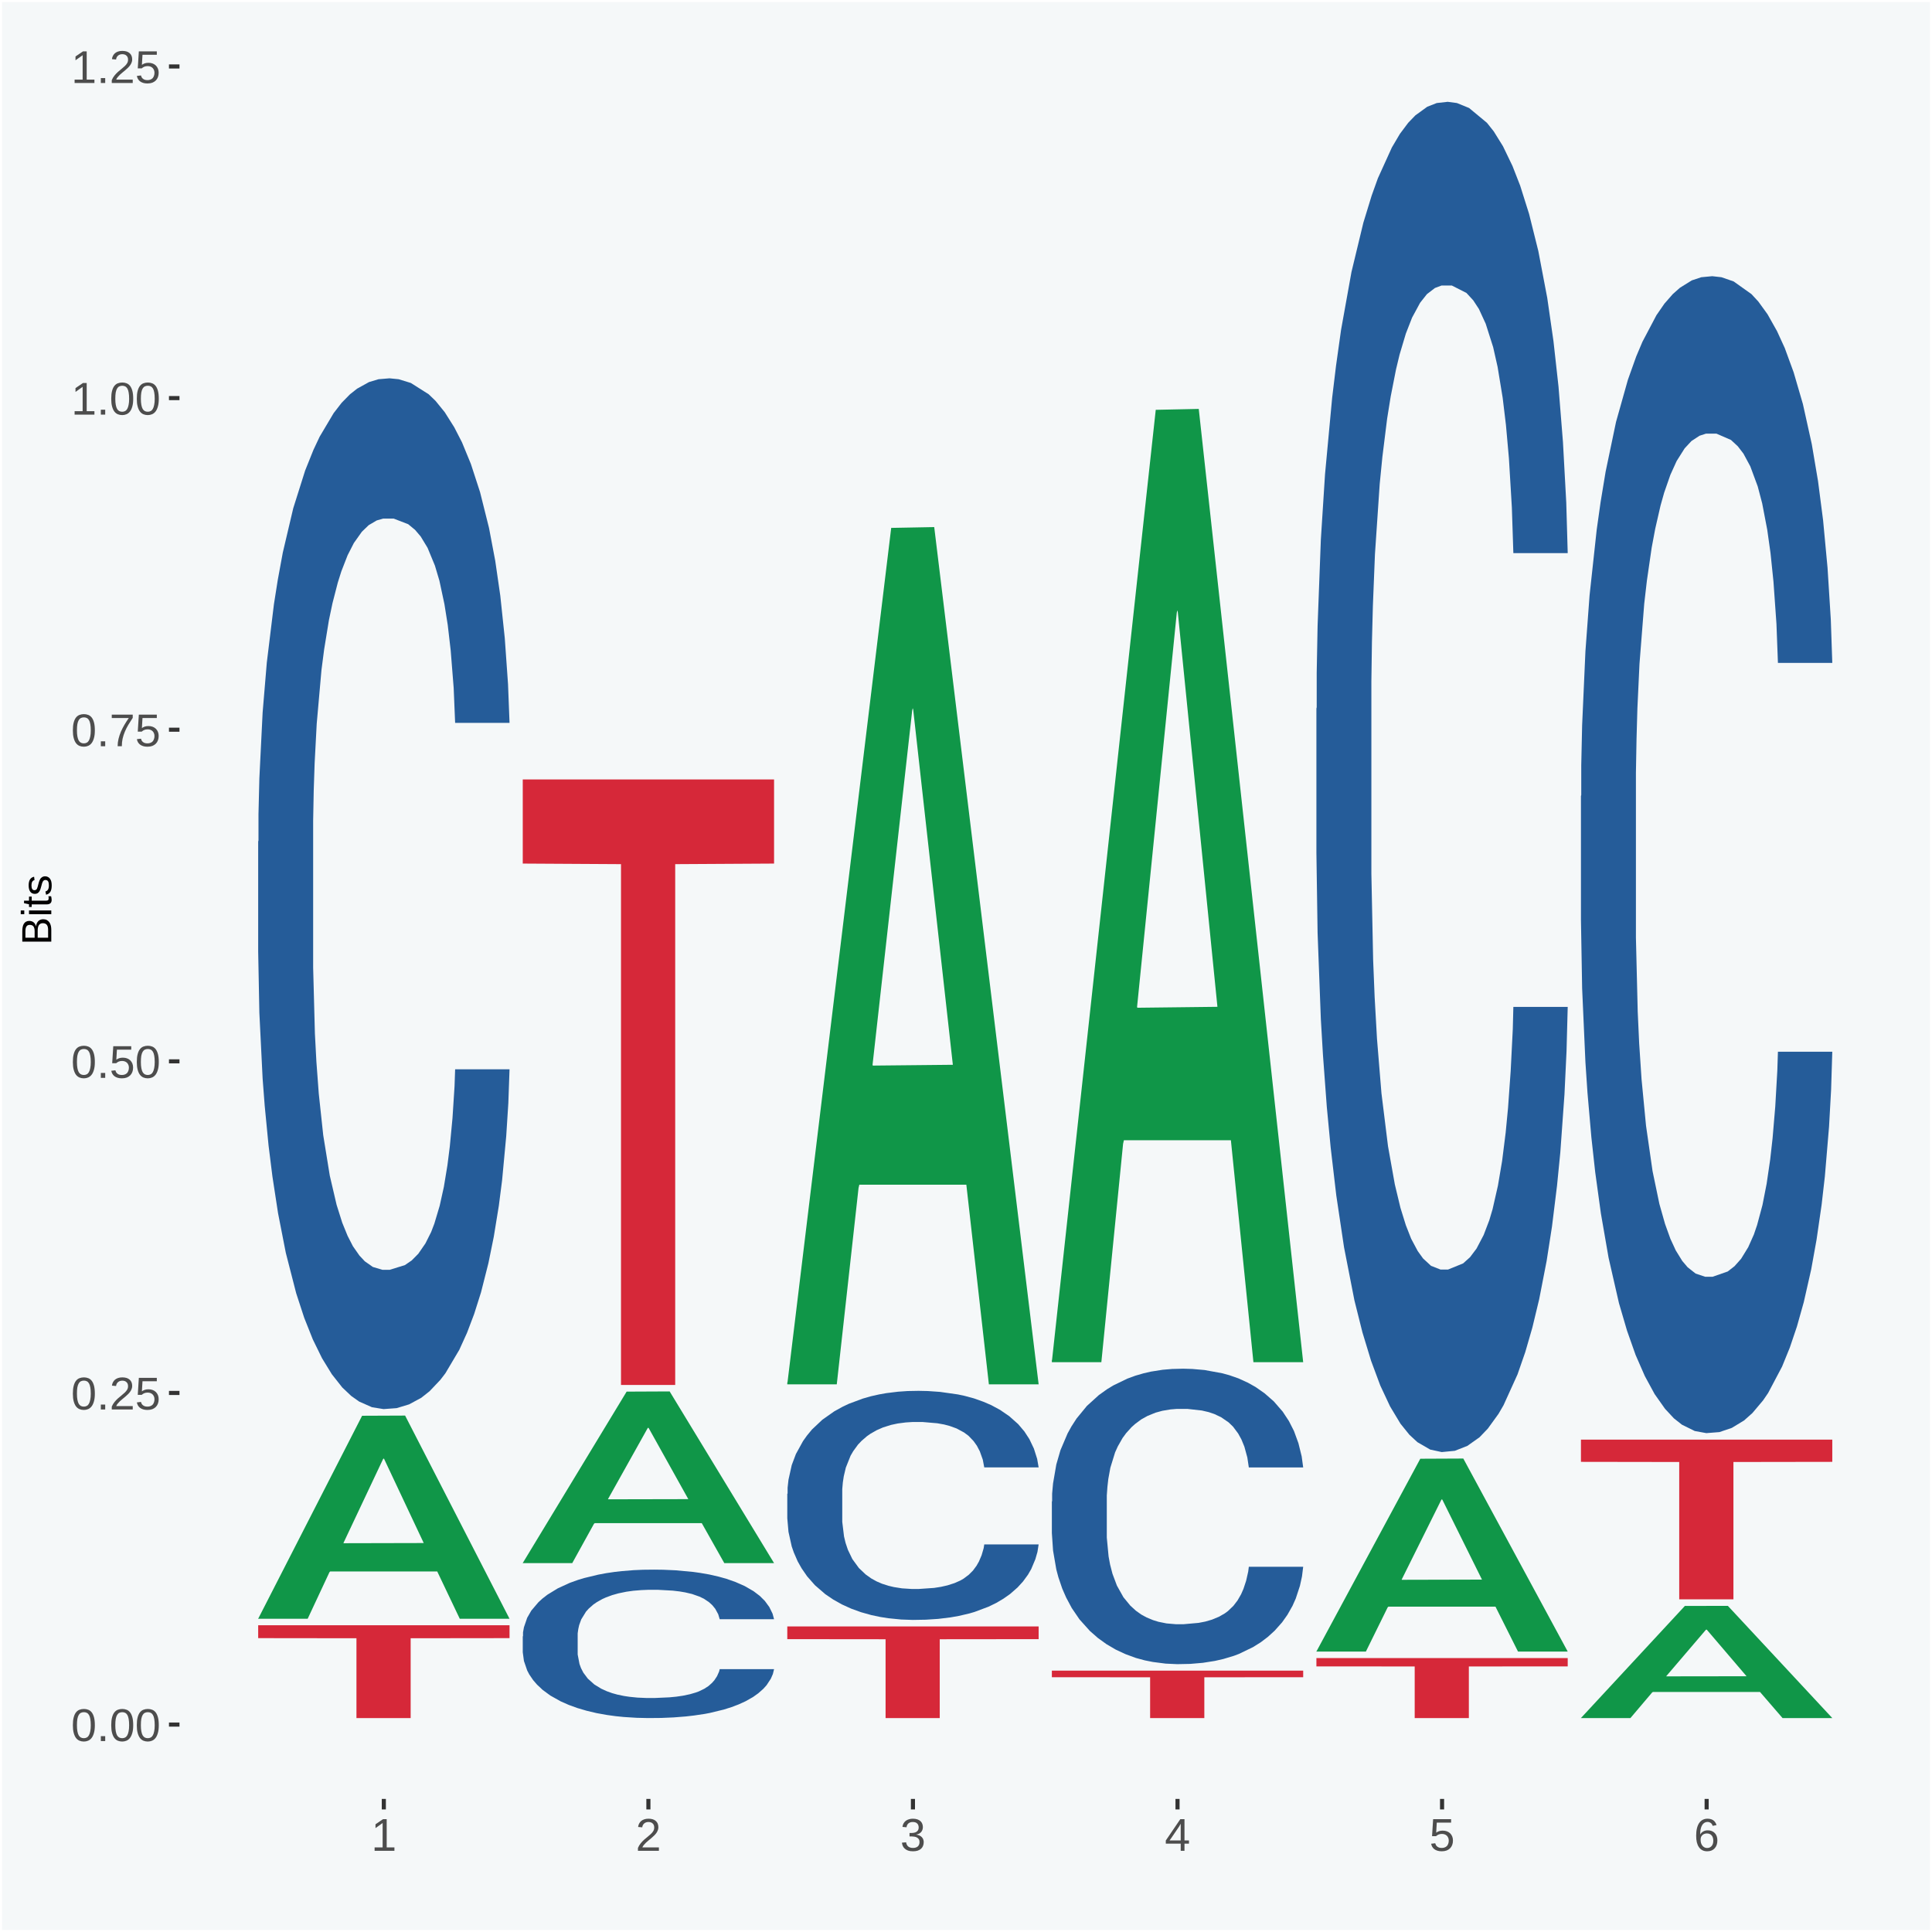 <?xml version="1.0" encoding="UTF-8"?>
<svg xmlns="http://www.w3.org/2000/svg" xmlns:xlink="http://www.w3.org/1999/xlink" width="504pt" height="504pt" viewBox="0 0 504 504" version="1.1">
<defs>
<g>
<symbol overflow="visible" id="glyph0-0">
<path style="stroke:none;" d="M 0.406 0 L 0.406 -8 L 3.594 -8 L 3.594 0 Z M 0.797 -0.406 L 3.188 -0.406 L 3.188 -7.594 L 0.797 -7.594 Z M 0.797 -0.406 "/>
</symbol>
<symbol overflow="visible" id="glyph0-1">
<path style="stroke:none;" d="M 6.203 -4.125 C 6.203 -3.332 6.125 -2.664 5.969 -2.125 C 5.82 -1.582 5.617 -1.145 5.359 -0.812 C 5.098 -0.477 4.789 -0.238 4.438 -0.094 C 4.094 0.051 3.723 0.125 3.328 0.125 C 2.922 0.125 2.539 0.051 2.188 -0.094 C 1.844 -0.238 1.539 -0.477 1.281 -0.812 C 1.031 -1.145 0.832 -1.582 0.688 -2.125 C 0.539 -2.664 0.469 -3.332 0.469 -4.125 C 0.469 -4.957 0.539 -5.645 0.688 -6.188 C 0.832 -6.738 1.035 -7.176 1.297 -7.5 C 1.555 -7.82 1.859 -8.047 2.203 -8.172 C 2.555 -8.305 2.941 -8.375 3.359 -8.375 C 3.754 -8.375 4.125 -8.305 4.469 -8.172 C 4.812 -8.047 5.113 -7.82 5.375 -7.5 C 5.633 -7.176 5.836 -6.738 5.984 -6.188 C 6.129 -5.645 6.203 -4.957 6.203 -4.125 Z M 5.141 -4.125 C 5.141 -4.781 5.098 -5.328 5.016 -5.766 C 4.941 -6.203 4.828 -6.551 4.672 -6.812 C 4.516 -7.07 4.328 -7.254 4.109 -7.359 C 3.891 -7.473 3.641 -7.531 3.359 -7.531 C 3.055 -7.531 2.789 -7.473 2.562 -7.359 C 2.344 -7.254 2.156 -7.07 2 -6.812 C 1.844 -6.551 1.723 -6.203 1.641 -5.766 C 1.566 -5.328 1.531 -4.781 1.531 -4.125 C 1.531 -3.5 1.57 -2.969 1.656 -2.531 C 1.738 -2.094 1.852 -1.742 2 -1.484 C 2.156 -1.223 2.344 -1.035 2.562 -0.922 C 2.789 -0.805 3.047 -0.75 3.328 -0.75 C 3.609 -0.75 3.859 -0.805 4.078 -0.922 C 4.305 -1.035 4.492 -1.223 4.641 -1.484 C 4.797 -1.742 4.914 -2.094 5 -2.531 C 5.094 -2.969 5.141 -3.5 5.141 -4.125 Z M 5.141 -4.125 "/>
</symbol>
<symbol overflow="visible" id="glyph0-2">
<path style="stroke:none;" d="M 1.094 0 L 1.094 -1.281 L 2.234 -1.281 L 2.234 0 Z M 1.094 0 "/>
</symbol>
<symbol overflow="visible" id="glyph0-3">
<path style="stroke:none;" d="M 0.609 0 L 0.609 -0.75 C 0.805 -1.207 1.047 -1.609 1.328 -1.953 C 1.617 -2.305 1.922 -2.625 2.234 -2.906 C 2.555 -3.188 2.867 -3.445 3.172 -3.688 C 3.484 -3.938 3.766 -4.18 4.016 -4.422 C 4.266 -4.66 4.469 -4.91 4.625 -5.172 C 4.781 -5.441 4.859 -5.742 4.859 -6.078 C 4.859 -6.316 4.82 -6.523 4.75 -6.703 C 4.676 -6.879 4.57 -7.023 4.438 -7.141 C 4.312 -7.266 4.156 -7.359 3.969 -7.422 C 3.781 -7.484 3.578 -7.516 3.359 -7.516 C 3.141 -7.516 2.938 -7.484 2.75 -7.422 C 2.57 -7.367 2.41 -7.281 2.266 -7.156 C 2.117 -7.039 2 -6.895 1.906 -6.719 C 1.812 -6.551 1.754 -6.352 1.734 -6.125 L 0.656 -6.219 C 0.688 -6.508 0.766 -6.785 0.891 -7.047 C 1.023 -7.316 1.203 -7.551 1.422 -7.75 C 1.648 -7.945 1.922 -8.098 2.234 -8.203 C 2.555 -8.316 2.93 -8.375 3.359 -8.375 C 3.766 -8.375 4.125 -8.328 4.438 -8.234 C 4.758 -8.141 5.031 -7.992 5.25 -7.797 C 5.477 -7.609 5.648 -7.375 5.766 -7.094 C 5.879 -6.812 5.938 -6.488 5.938 -6.125 C 5.938 -5.844 5.883 -5.578 5.781 -5.328 C 5.688 -5.078 5.555 -4.836 5.391 -4.609 C 5.223 -4.379 5.031 -4.16 4.812 -3.953 C 4.594 -3.742 4.363 -3.535 4.125 -3.328 C 3.895 -3.129 3.656 -2.93 3.406 -2.734 C 3.164 -2.535 2.938 -2.336 2.719 -2.141 C 2.508 -1.941 2.32 -1.738 2.156 -1.531 C 1.988 -1.332 1.859 -1.117 1.766 -0.891 L 6.078 -0.891 L 6.078 0 Z M 0.609 0 "/>
</symbol>
<symbol overflow="visible" id="glyph0-4">
<path style="stroke:none;" d="M 6.172 -2.688 C 6.172 -2.27 6.109 -1.891 5.984 -1.547 C 5.859 -1.203 5.672 -0.906 5.422 -0.656 C 5.18 -0.414 4.879 -0.223 4.516 -0.078 C 4.148 0.055 3.723 0.125 3.234 0.125 C 2.805 0.125 2.43 0.07 2.109 -0.031 C 1.785 -0.133 1.508 -0.273 1.281 -0.453 C 1.062 -0.629 0.883 -0.836 0.75 -1.078 C 0.625 -1.316 0.535 -1.57 0.484 -1.844 L 1.547 -1.969 C 1.586 -1.812 1.645 -1.66 1.719 -1.516 C 1.801 -1.367 1.91 -1.238 2.047 -1.125 C 2.18 -1.008 2.348 -0.914 2.547 -0.844 C 2.742 -0.781 2.984 -0.75 3.266 -0.75 C 3.535 -0.75 3.781 -0.789 4 -0.875 C 4.227 -0.957 4.422 -1.078 4.578 -1.234 C 4.734 -1.398 4.852 -1.602 4.938 -1.844 C 5.031 -2.082 5.078 -2.359 5.078 -2.672 C 5.078 -2.922 5.035 -3.148 4.953 -3.359 C 4.867 -3.578 4.75 -3.766 4.594 -3.922 C 4.445 -4.078 4.258 -4.195 4.031 -4.281 C 3.812 -4.363 3.562 -4.406 3.281 -4.406 C 3.113 -4.406 2.953 -4.391 2.797 -4.359 C 2.648 -4.328 2.516 -4.285 2.391 -4.234 C 2.266 -4.18 2.148 -4.117 2.047 -4.047 C 1.941 -3.973 1.844 -3.895 1.75 -3.812 L 0.719 -3.812 L 1 -8.25 L 5.688 -8.25 L 5.688 -7.359 L 1.953 -7.359 L 1.797 -4.734 C 1.984 -4.879 2.219 -5.004 2.5 -5.109 C 2.781 -5.211 3.113 -5.266 3.5 -5.266 C 3.914 -5.266 4.285 -5.203 4.609 -5.078 C 4.941 -4.953 5.223 -4.773 5.453 -4.547 C 5.68 -4.316 5.859 -4.047 5.984 -3.734 C 6.109 -3.422 6.172 -3.07 6.172 -2.688 Z M 6.172 -2.688 "/>
</symbol>
<symbol overflow="visible" id="glyph0-5">
<path style="stroke:none;" d="M 6.078 -7.406 C 5.66 -6.77 5.273 -6.16 4.922 -5.578 C 4.578 -4.992 4.281 -4.406 4.031 -3.812 C 3.781 -3.219 3.582 -2.609 3.438 -1.984 C 3.301 -1.367 3.234 -0.707 3.234 0 L 2.141 0 C 2.141 -0.656 2.219 -1.301 2.375 -1.938 C 2.531 -2.57 2.738 -3.195 3 -3.812 C 3.27 -4.426 3.578 -5.023 3.922 -5.609 C 4.273 -6.203 4.648 -6.785 5.047 -7.359 L 0.609 -7.359 L 0.609 -8.25 L 6.078 -8.25 Z M 6.078 -7.406 "/>
</symbol>
<symbol overflow="visible" id="glyph0-6">
<path style="stroke:none;" d="M 0.922 0 L 0.922 -0.891 L 3.016 -0.891 L 3.016 -7.25 L 1.156 -5.922 L 1.156 -6.922 L 3.109 -8.25 L 4.078 -8.25 L 4.078 -0.891 L 6.094 -0.891 L 6.094 0 Z M 0.922 0 "/>
</symbol>
<symbol overflow="visible" id="glyph0-7">
<path style="stroke:none;" d="M 6.141 -2.281 C 6.141 -1.906 6.078 -1.566 5.953 -1.266 C 5.836 -0.973 5.66 -0.723 5.422 -0.516 C 5.18 -0.305 4.883 -0.145 4.531 -0.031 C 4.188 0.07 3.789 0.125 3.344 0.125 C 2.832 0.125 2.398 0.062 2.047 -0.062 C 1.703 -0.195 1.414 -0.367 1.188 -0.578 C 0.957 -0.785 0.785 -1.02 0.672 -1.281 C 0.566 -1.551 0.492 -1.832 0.453 -2.125 L 1.547 -2.219 C 1.578 -2 1.633 -1.801 1.719 -1.625 C 1.801 -1.445 1.914 -1.289 2.062 -1.156 C 2.207 -1.031 2.383 -0.93 2.594 -0.859 C 2.801 -0.785 3.051 -0.75 3.344 -0.75 C 3.875 -0.75 4.289 -0.879 4.594 -1.141 C 4.895 -1.41 5.047 -1.801 5.047 -2.312 C 5.047 -2.613 4.977 -2.859 4.844 -3.047 C 4.707 -3.234 4.539 -3.379 4.344 -3.484 C 4.145 -3.586 3.926 -3.656 3.688 -3.688 C 3.445 -3.727 3.227 -3.75 3.031 -3.75 L 2.438 -3.75 L 2.438 -4.656 L 3.016 -4.656 C 3.211 -4.656 3.414 -4.676 3.625 -4.719 C 3.844 -4.758 4.039 -4.832 4.219 -4.938 C 4.395 -5.051 4.539 -5.195 4.656 -5.375 C 4.77 -5.562 4.828 -5.797 4.828 -6.078 C 4.828 -6.523 4.695 -6.875 4.438 -7.125 C 4.188 -7.383 3.801 -7.516 3.281 -7.516 C 2.82 -7.516 2.445 -7.395 2.156 -7.156 C 1.875 -6.914 1.707 -6.578 1.656 -6.141 L 0.594 -6.234 C 0.633 -6.598 0.734 -6.91 0.891 -7.172 C 1.047 -7.441 1.242 -7.664 1.484 -7.844 C 1.734 -8.02 2.008 -8.148 2.312 -8.234 C 2.625 -8.328 2.953 -8.375 3.297 -8.375 C 3.754 -8.375 4.148 -8.316 4.484 -8.203 C 4.816 -8.086 5.086 -7.93 5.297 -7.734 C 5.516 -7.535 5.672 -7.301 5.766 -7.031 C 5.867 -6.77 5.922 -6.488 5.922 -6.188 C 5.922 -5.945 5.883 -5.723 5.812 -5.516 C 5.75 -5.305 5.645 -5.113 5.5 -4.938 C 5.363 -4.77 5.188 -4.625 4.969 -4.5 C 4.75 -4.383 4.488 -4.297 4.188 -4.234 L 4.188 -4.219 C 4.52 -4.176 4.805 -4.098 5.047 -3.984 C 5.297 -3.867 5.5 -3.723 5.656 -3.547 C 5.82 -3.379 5.941 -3.188 6.016 -2.969 C 6.098 -2.75 6.141 -2.52 6.141 -2.281 Z M 6.141 -2.281 "/>
</symbol>
<symbol overflow="visible" id="glyph0-8">
<path style="stroke:none;" d="M 5.156 -1.875 L 5.156 0 L 4.172 0 L 4.172 -1.875 L 0.281 -1.875 L 0.281 -2.688 L 4.062 -8.25 L 5.156 -8.25 L 5.156 -2.703 L 6.328 -2.703 L 6.328 -1.875 Z M 4.172 -7.062 C 4.16 -7.039 4.141 -7.004 4.109 -6.953 C 4.078 -6.898 4.039 -6.836 4 -6.766 C 3.957 -6.691 3.914 -6.617 3.875 -6.547 C 3.844 -6.473 3.812 -6.414 3.781 -6.375 L 1.656 -3.25 C 1.633 -3.219 1.602 -3.176 1.562 -3.125 C 1.531 -3.07 1.492 -3.02 1.453 -2.969 C 1.422 -2.914 1.383 -2.863 1.344 -2.812 C 1.301 -2.77 1.27 -2.734 1.25 -2.703 L 4.172 -2.703 Z M 4.172 -7.062 "/>
</symbol>
<symbol overflow="visible" id="glyph0-9">
<path style="stroke:none;" d="M 6.141 -2.703 C 6.141 -2.285 6.082 -1.906 5.969 -1.562 C 5.852 -1.219 5.68 -0.922 5.453 -0.672 C 5.234 -0.422 4.957 -0.223 4.625 -0.078 C 4.289 0.055 3.91 0.125 3.484 0.125 C 3.004 0.125 2.582 0.031 2.219 -0.156 C 1.863 -0.344 1.566 -0.609 1.328 -0.953 C 1.086 -1.297 0.906 -1.719 0.781 -2.219 C 0.664 -2.727 0.609 -3.301 0.609 -3.938 C 0.609 -4.676 0.676 -5.32 0.812 -5.875 C 0.945 -6.426 1.141 -6.883 1.391 -7.25 C 1.648 -7.625 1.961 -7.906 2.328 -8.094 C 2.691 -8.281 3.102 -8.375 3.562 -8.375 C 3.844 -8.375 4.102 -8.344 4.344 -8.281 C 4.594 -8.227 4.816 -8.133 5.016 -8 C 5.223 -7.875 5.398 -7.703 5.547 -7.484 C 5.703 -7.273 5.828 -7.016 5.922 -6.703 L 4.906 -6.516 C 4.801 -6.867 4.629 -7.125 4.391 -7.281 C 4.148 -7.445 3.867 -7.531 3.547 -7.531 C 3.266 -7.531 3.004 -7.457 2.766 -7.312 C 2.535 -7.176 2.336 -6.973 2.172 -6.703 C 2.004 -6.43 1.875 -6.086 1.781 -5.672 C 1.695 -5.266 1.656 -4.789 1.656 -4.25 C 1.852 -4.602 2.125 -4.875 2.469 -5.062 C 2.812 -5.25 3.207 -5.344 3.656 -5.344 C 4.031 -5.344 4.367 -5.281 4.672 -5.156 C 4.984 -5.031 5.25 -4.852 5.469 -4.625 C 5.688 -4.406 5.852 -4.129 5.969 -3.797 C 6.082 -3.473 6.141 -3.109 6.141 -2.703 Z M 5.078 -2.656 C 5.078 -2.938 5.039 -3.191 4.969 -3.422 C 4.895 -3.66 4.785 -3.859 4.641 -4.016 C 4.504 -4.18 4.332 -4.305 4.125 -4.391 C 3.926 -4.484 3.688 -4.531 3.406 -4.531 C 3.219 -4.531 3.023 -4.5 2.828 -4.438 C 2.629 -4.383 2.453 -4.289 2.297 -4.156 C 2.141 -4.031 2.008 -3.863 1.906 -3.656 C 1.812 -3.457 1.766 -3.207 1.766 -2.906 C 1.766 -2.602 1.801 -2.316 1.875 -2.047 C 1.957 -1.785 2.07 -1.555 2.219 -1.359 C 2.363 -1.172 2.539 -1.02 2.75 -0.906 C 2.957 -0.789 3.191 -0.734 3.453 -0.734 C 3.703 -0.734 3.926 -0.773 4.125 -0.859 C 4.332 -0.953 4.504 -1.082 4.641 -1.25 C 4.785 -1.414 4.895 -1.613 4.969 -1.844 C 5.039 -2.082 5.078 -2.352 5.078 -2.656 Z M 5.078 -2.656 "/>
</symbol>
<symbol overflow="visible" id="glyph1-0">
<path style="stroke:none;" d="M 0 -0.359 L -7.328 -0.359 L -7.328 -3.281 L 0 -3.281 Z M -0.359 -0.734 L -0.359 -2.922 L -6.969 -2.922 L -6.969 -0.734 Z M -0.359 -0.734 "/>
</symbol>
<symbol overflow="visible" id="glyph1-1">
<path style="stroke:none;" d="M -2.125 -6.75 C -1.75 -6.75 -1.426 -6.676 -1.156 -6.531 C -0.883 -6.383 -0.66 -6.18 -0.484 -5.922 C -0.316 -5.672 -0.191 -5.375 -0.109 -5.031 C -0.035 -4.695 0 -4.344 0 -3.969 L 0 -0.906 L -7.562 -0.906 L -7.562 -3.656 C -7.562 -4.07 -7.523 -4.441 -7.453 -4.766 C -7.391 -5.098 -7.281 -5.379 -7.125 -5.609 C -6.977 -5.836 -6.789 -6.008 -6.562 -6.125 C -6.332 -6.25 -6.055 -6.312 -5.734 -6.312 C -5.523 -6.312 -5.328 -6.281 -5.141 -6.219 C -4.953 -6.164 -4.781 -6.078 -4.625 -5.953 C -4.477 -5.836 -4.348 -5.688 -4.234 -5.5 C -4.129 -5.32 -4.047 -5.113 -3.984 -4.875 C -3.953 -5.176 -3.883 -5.441 -3.781 -5.672 C -3.676 -5.91 -3.539 -6.109 -3.375 -6.266 C -3.219 -6.43 -3.031 -6.551 -2.812 -6.625 C -2.602 -6.707 -2.375 -6.75 -2.125 -6.75 Z M -5.609 -5.281 C -6.016 -5.281 -6.305 -5.141 -6.484 -4.859 C -6.66 -4.586 -6.75 -4.188 -6.75 -3.656 L -6.75 -1.922 L -4.344 -1.922 L -4.344 -3.656 C -4.344 -3.957 -4.375 -4.211 -4.438 -4.422 C -4.5 -4.629 -4.582 -4.797 -4.688 -4.922 C -4.801 -5.047 -4.93 -5.133 -5.078 -5.188 C -5.234 -5.25 -5.41 -5.281 -5.609 -5.281 Z M -2.219 -5.719 C -2.457 -5.719 -2.66 -5.672 -2.828 -5.578 C -2.992 -5.492 -3.129 -5.367 -3.234 -5.203 C -3.348 -5.047 -3.426 -4.848 -3.469 -4.609 C -3.52 -4.379 -3.547 -4.125 -3.547 -3.844 L -3.547 -1.922 L -0.828 -1.922 L -0.828 -3.922 C -0.828 -4.18 -0.848 -4.422 -0.891 -4.641 C -0.93 -4.859 -1.004 -5.047 -1.109 -5.203 C -1.211 -5.367 -1.352 -5.492 -1.531 -5.578 C -1.719 -5.672 -1.945 -5.719 -2.219 -5.719 Z M -2.219 -5.719 "/>
</symbol>
<symbol overflow="visible" id="glyph1-2">
<path style="stroke:none;" d="M -7.047 -0.734 L -7.969 -0.734 L -7.969 -1.703 L -7.047 -1.703 Z M 0 -0.734 L -5.812 -0.734 L -5.812 -1.703 L 0 -1.703 Z M 0 -0.734 "/>
</symbol>
<symbol overflow="visible" id="glyph1-3">
<path style="stroke:none;" d="M -0.047 -2.969 C -0.004 -2.82 0.023 -2.672 0.047 -2.516 C 0.078 -2.367 0.094 -2.195 0.094 -2 C 0.094 -1.227 -0.348 -0.844 -1.234 -0.844 L -5.109 -0.844 L -5.109 -0.172 L -5.812 -0.172 L -5.812 -0.875 L -7.109 -1.156 L -7.109 -1.812 L -5.812 -1.812 L -5.812 -2.875 L -5.109 -2.875 L -5.109 -1.812 L -1.438 -1.812 C -1.156 -1.812 -0.957 -1.852 -0.844 -1.938 C -0.738 -2.031 -0.688 -2.191 -0.688 -2.422 C -0.688 -2.516 -0.691 -2.602 -0.703 -2.688 C -0.711 -2.77 -0.727 -2.863 -0.75 -2.969 Z M -0.047 -2.969 "/>
</symbol>
<symbol overflow="visible" id="glyph1-4">
<path style="stroke:none;" d="M -1.609 -5.109 C -1.336 -5.109 -1.094 -5.051 -0.875 -4.938 C -0.664 -4.832 -0.488 -4.68 -0.344 -4.484 C -0.195 -4.285 -0.082 -4.039 0 -3.75 C 0.07 -3.457 0.109 -3.125 0.109 -2.75 C 0.109 -2.406 0.082 -2.098 0.031 -1.828 C -0.02 -1.555 -0.102 -1.316 -0.219 -1.109 C -0.332 -0.91 -0.484 -0.742 -0.672 -0.609 C -0.859 -0.473 -1.086 -0.375 -1.359 -0.312 L -1.531 -1.156 C -1.219 -1.238 -0.988 -1.41 -0.844 -1.672 C -0.695 -1.93 -0.625 -2.289 -0.625 -2.75 C -0.625 -2.957 -0.641 -3.145 -0.672 -3.312 C -0.703 -3.488 -0.75 -3.641 -0.812 -3.766 C -0.883 -3.891 -0.977 -3.984 -1.094 -4.047 C -1.207 -4.117 -1.352 -4.156 -1.531 -4.156 C -1.707 -4.156 -1.848 -4.113 -1.953 -4.031 C -2.066 -3.957 -2.16 -3.844 -2.234 -3.688 C -2.316 -3.539 -2.383 -3.363 -2.438 -3.156 C -2.5 -2.945 -2.562 -2.719 -2.625 -2.469 C -2.688 -2.238 -2.754 -2.008 -2.828 -1.781 C -2.898 -1.551 -3 -1.344 -3.125 -1.156 C -3.25 -0.969 -3.398 -0.816 -3.578 -0.703 C -3.766 -0.586 -4 -0.531 -4.281 -0.531 C -4.812 -0.531 -5.211 -0.719 -5.484 -1.094 C -5.766 -1.477 -5.906 -2.031 -5.906 -2.75 C -5.906 -3.395 -5.789 -3.906 -5.562 -4.281 C -5.332 -4.656 -4.973 -4.895 -4.484 -5 L -4.375 -4.125 C -4.52 -4.094 -4.645 -4.035 -4.75 -3.953 C -4.852 -3.867 -4.938 -3.766 -5 -3.641 C -5.062 -3.516 -5.102 -3.375 -5.125 -3.219 C -5.156 -3.07 -5.172 -2.914 -5.172 -2.75 C -5.172 -2.312 -5.102 -1.988 -4.969 -1.781 C -4.844 -1.582 -4.645 -1.484 -4.375 -1.484 C -4.219 -1.484 -4.086 -1.52 -3.984 -1.594 C -3.879 -1.664 -3.789 -1.77 -3.719 -1.906 C -3.656 -2.051 -3.598 -2.219 -3.547 -2.406 C -3.492 -2.602 -3.438 -2.816 -3.375 -3.047 C -3.332 -3.203 -3.289 -3.359 -3.25 -3.516 C -3.207 -3.68 -3.156 -3.836 -3.094 -3.984 C -3.031 -4.141 -2.957 -4.285 -2.875 -4.422 C -2.789 -4.555 -2.688 -4.672 -2.562 -4.766 C -2.445 -4.867 -2.312 -4.953 -2.156 -5.016 C -2 -5.078 -1.816 -5.109 -1.609 -5.109 Z M -1.609 -5.109 "/>
</symbol>
</g>
<clipPath id="clip1">
  <path d="M 46.82 5.48 L 498.52 5.48 L 498.52 469.281 L 46.82 469.281 Z M 46.82 5.48 "/>
</clipPath>
</defs>
<g id="surface1">
<rect x="0" y="0" width="504" height="504" style="fill:rgb(96.078%,97.255%,97.647%);fill-opacity:1;stroke:none;"/>
<path style="fill:none;stroke-width:1.07;stroke-linecap:round;stroke-linejoin:round;stroke:rgb(100%,100%,100%);stroke-opacity:1;stroke-miterlimit:10;" d="M 0 0 L 504 0 L 504 504 L 0 504 Z M 0 0 " transform="matrix(1,0,0,-1,0,504)"/>
<g clip-path="url(#clip1)" clip-rule="nonzero">
<path style=" stroke:none;fill-rule:nonzero;fill:rgb(96.078%,97.255%,97.647%);fill-opacity:1;" d="M 46.82 469.281 L 498.52 469.281 L 498.52 5.48 L 46.82 5.48 Z M 46.82 469.281 "/>
</g>
<path style=" stroke:none;fill-rule:nonzero;fill:rgb(6.274%,58.824%,28.235%);fill-opacity:1;" d="M 67.352 422.191 L 67.422 422.141 L 94.461 369.328 L 105.68 369.281 L 132.922 422.289 L 119.941 422.289 L 114.059 409.941 L 86.141 409.941 L 85.941 410.141 L 80.262 422.289 L 67.352 422.289 L 67.352 422.191 L 89.66 402.578 L 110.539 402.531 L 100.199 380.578 L 100.07 380.48 L 99.93 380.629 L 89.59 402.531 L 89.66 402.578 Z M 67.352 422.191 "/>
<path style=" stroke:none;fill-rule:nonzero;fill:rgb(14.51%,36.078%,60.001%);fill-opacity:1;" d="M 67.352 219.512 L 67.43 219.262 L 67.43 212.391 L 67.66 203.059 L 68.512 185.871 L 69.602 172.852 L 71.461 157.621 L 72.469 151.238 L 73.781 144.121 L 76.5 132.578 L 79.602 122.75 L 81.77 117.352 L 83.391 113.91 L 87.039 107.77 L 89.129 105.07 L 91.301 102.859 L 93.16 101.391 L 96.262 99.672 L 98.738 98.93 L 101.609 98.691 L 104.012 98.93 L 107.191 99.91 L 111.84 102.859 L 113.621 104.578 L 116.02 107.531 L 118.5 111.461 L 120.52 115.391 L 122.84 121.031 L 125.238 128.398 L 127.57 137.73 L 129.199 146.328 L 130.512 155.41 L 131.68 166.469 L 132.531 178.5 L 132.922 188.57 L 118.73 188.57 L 118.352 179.48 L 117.57 169.66 L 116.801 163.031 L 115.941 157.621 L 114.629 151.488 L 113.461 147.559 L 111.531 142.891 L 109.738 139.941 L 108.27 138.219 L 106.488 136.75 L 102.691 135.281 L 99.98 135.281 L 98.27 135.77 L 96.18 137 L 94.398 138.719 L 92.309 141.66 L 90.68 144.852 L 89.051 149.031 L 88.121 151.98 L 86.73 157.379 L 85.801 161.801 L 84.559 169.41 L 83.859 174.809 L 82.621 188.809 L 82.078 199.129 L 81.84 206.25 L 81.691 214.109 L 81.691 252.422 L 82.148 269.609 L 82.539 276.969 L 83.16 285.32 L 84.32 296.129 L 86.031 306.691 L 87.809 314.301 L 89.281 318.969 L 90.68 322.398 L 92.07 325.109 L 93.781 327.559 L 95.172 329.039 L 97.27 330.512 L 99.75 331.25 L 101.68 331.25 L 105.641 330.02 L 107.422 328.789 L 109.121 327.07 L 110.98 324.371 L 112.461 321.422 L 113.309 319.211 L 114.699 314.551 L 115.789 309.629 L 116.719 303.988 L 117.34 299.078 L 118.039 291.711 L 118.578 283.359 L 118.73 278.941 L 132.922 278.941 L 132.609 287.781 L 132.059 296.371 L 130.98 307.922 L 130.129 314.551 L 128.809 322.648 L 127.41 329.531 L 125.48 337.141 L 123.691 342.789 L 121.828 347.699 L 119.82 352.121 L 116.18 358.262 L 114.859 359.98 L 112.07 362.922 L 109.898 364.641 L 106.719 366.359 L 103.469 367.34 L 100.059 367.59 L 97.031 367.102 L 93.699 365.629 L 91.609 364.148 L 89.281 361.941 L 86.57 358.5 L 84.012 354.328 L 81.609 349.422 L 79.359 343.77 L 77.27 337.379 L 74.559 326.828 L 72.539 316.512 L 71.07 306.93 L 70.059 298.828 L 69.059 288.52 L 68.512 281.391 L 67.66 264.199 L 67.352 248.238 Z M 67.352 219.512 "/>
<path style=" stroke:none;fill-rule:nonzero;fill:rgb(83.922%,15.686%,22.353%);fill-opacity:1;" d="M 67.352 423.98 L 132.922 423.98 L 132.922 427.34 L 107.129 427.371 L 107.129 448.191 L 92.988 448.191 L 92.988 427.371 L 67.352 427.34 Z M 67.352 423.98 "/>
<path style=" stroke:none;fill-rule:nonzero;fill:rgb(6.274%,58.824%,28.235%);fill-opacity:1;" d="M 136.371 407.691 L 136.43 407.648 L 163.469 363.031 L 174.691 362.98 L 201.93 407.77 L 188.949 407.77 L 183.07 397.34 L 155.16 397.34 L 154.949 397.512 L 149.281 407.77 L 136.371 407.77 L 136.371 407.691 L 158.672 391.121 L 179.559 391.078 L 169.219 372.531 L 169.078 372.449 L 168.949 372.57 L 158.602 391.078 L 158.672 391.121 Z M 136.371 407.691 "/>
<path style=" stroke:none;fill-rule:nonzero;fill:rgb(14.51%,36.078%,60.001%);fill-opacity:1;" d="M 136.371 426.871 L 136.441 426.828 L 136.441 425.84 L 136.68 424.5 L 137.531 422.02 L 138.609 420.148 L 140.469 417.961 L 141.48 417.039 L 142.801 416.012 L 145.512 414.352 L 148.609 412.93 L 150.781 412.148 L 152.41 411.66 L 156.051 410.781 L 158.141 410.391 L 160.309 410.07 L 162.172 409.859 L 165.27 409.609 L 167.75 409.5 L 170.621 409.469 L 173.02 409.5 L 176.199 409.641 L 180.852 410.07 L 182.629 410.32 L 185.039 410.738 L 187.52 411.309 L 189.531 411.871 L 191.859 412.691 L 194.262 413.75 L 196.578 415.09 L 198.211 416.328 L 199.531 417.641 L 200.691 419.23 L 201.539 420.961 L 201.93 422.41 L 187.75 422.41 L 187.359 421.102 L 186.59 419.691 L 185.809 418.73 L 184.961 417.961 L 183.641 417.07 L 182.48 416.512 L 180.539 415.828 L 178.762 415.41 L 177.289 415.16 L 175.5 414.949 L 171.711 414.738 L 168.988 414.738 L 167.289 414.809 L 165.199 414.98 L 163.41 415.23 L 161.32 415.66 L 159.691 416.121 L 158.07 416.719 L 157.141 417.141 L 155.738 417.922 L 154.809 418.559 L 153.57 419.648 L 152.871 420.43 L 151.629 422.449 L 151.09 423.93 L 150.859 424.961 L 150.699 426.09 L 150.699 431.609 L 151.172 434.078 L 151.559 435.141 L 152.18 436.352 L 153.34 437.898 L 155.039 439.422 L 156.828 440.52 L 158.301 441.191 L 159.691 441.691 L 161.09 442.078 L 162.789 442.43 L 164.191 442.641 L 166.281 442.852 L 168.762 442.961 L 170.699 442.961 L 174.648 442.781 L 176.43 442.609 L 178.141 442.359 L 180 441.969 L 181.469 441.539 L 182.32 441.23 L 183.719 440.551 L 184.801 439.852 L 185.73 439.031 L 186.352 438.328 L 187.051 437.27 L 187.59 436.059 L 187.75 435.43 L 201.93 435.43 L 201.621 436.699 L 201.078 437.941 L 199.988 439.602 L 199.141 440.551 L 197.82 441.719 L 196.43 442.711 L 194.488 443.809 L 192.711 444.621 L 190.852 445.328 L 188.828 445.969 L 185.191 446.852 L 183.871 447.102 L 181.078 447.52 L 178.91 447.77 L 175.738 448.02 L 172.48 448.16 L 169.07 448.191 L 166.051 448.121 L 162.719 447.91 L 160.621 447.699 L 158.301 447.379 L 155.59 446.891 L 153.031 446.281 L 150.629 445.578 L 148.379 444.762 L 146.289 443.84 L 143.57 442.32 L 141.559 440.84 L 140.09 439.461 L 139.078 438.289 L 138.07 436.809 L 137.531 435.781 L 136.68 433.301 L 136.371 431.012 Z M 136.371 426.871 "/>
<path style=" stroke:none;fill-rule:nonzero;fill:rgb(83.922%,15.686%,22.353%);fill-opacity:1;" d="M 136.371 203.328 L 201.93 203.328 L 201.93 225.281 L 176.141 225.43 L 176.141 361.289 L 162 361.289 L 162 225.43 L 136.371 225.281 Z M 136.371 203.328 "/>
<path style=" stroke:none;fill-rule:nonzero;fill:rgb(6.274%,58.824%,28.235%);fill-opacity:1;" d="M 205.379 360.711 L 205.449 360.5 L 232.488 137.711 L 243.711 137.5 L 270.949 361.129 L 257.969 361.129 L 252.09 309.059 L 224.172 309.059 L 223.969 309.898 L 218.289 361.129 L 205.379 361.129 L 205.379 360.711 L 227.691 277.98 L 248.57 277.77 L 238.23 185.16 L 238.102 184.738 L 237.961 185.371 L 227.621 277.77 L 227.691 277.98 Z M 205.379 360.711 "/>
<path style=" stroke:none;fill-rule:nonzero;fill:rgb(14.51%,36.078%,60.001%);fill-opacity:1;" d="M 205.379 389.68 L 205.461 389.621 L 205.461 388.102 L 205.691 386.02 L 206.539 382.199 L 207.629 379.309 L 209.488 375.93 L 210.5 374.512 L 211.809 372.922 L 214.531 370.359 L 217.629 368.18 L 219.801 366.98 L 221.422 366.211 L 225.07 364.852 L 227.16 364.25 L 229.328 363.762 L 231.191 363.43 L 234.289 363.051 L 236.77 362.879 L 239.641 362.828 L 242.039 362.879 L 245.219 363.102 L 249.871 363.762 L 251.648 364.141 L 254.051 364.789 L 256.531 365.672 L 258.551 366.539 L 260.871 367.789 L 263.27 369.43 L 265.602 371.5 L 267.23 373.422 L 268.539 375.43 L 269.711 377.891 L 270.559 380.559 L 270.949 382.801 L 256.762 382.801 L 256.379 380.781 L 255.602 378.602 L 254.828 377.129 L 253.969 375.93 L 252.66 374.559 L 251.488 373.691 L 249.559 372.648 L 247.77 372 L 246.301 371.609 L 244.52 371.289 L 240.719 370.961 L 238.012 370.961 L 236.301 371.07 L 234.211 371.34 L 232.43 371.719 L 230.34 372.379 L 228.711 373.09 L 227.078 374.02 L 226.148 374.672 L 224.762 375.871 L 223.828 376.852 L 222.59 378.551 L 221.891 379.75 L 220.648 382.859 L 220.109 385.148 L 219.871 386.73 L 219.719 388.48 L 219.719 396.988 L 220.18 400.809 L 220.57 402.449 L 221.191 404.301 L 222.352 406.711 L 224.059 409.051 L 225.84 410.738 L 227.309 411.781 L 228.711 412.551 L 230.102 413.148 L 231.809 413.691 L 233.199 414.02 L 235.301 414.352 L 237.781 414.512 L 239.711 414.512 L 243.672 414.238 L 245.449 413.961 L 247.148 413.578 L 249.012 412.98 L 250.488 412.328 L 251.34 411.84 L 252.73 410.801 L 253.82 409.711 L 254.75 408.449 L 255.371 407.359 L 256.07 405.719 L 256.609 403.871 L 256.762 402.891 L 270.949 402.891 L 270.641 404.852 L 270.09 406.762 L 269.012 409.328 L 268.16 410.801 L 266.84 412.602 L 265.441 414.129 L 263.512 415.82 L 261.719 417.078 L 259.859 418.172 L 257.852 419.148 L 254.211 420.512 L 252.891 420.898 L 250.102 421.551 L 247.93 421.93 L 244.75 422.32 L 241.5 422.531 L 238.09 422.59 L 235.059 422.48 L 231.73 422.148 L 229.641 421.82 L 227.309 421.328 L 224.602 420.57 L 222.039 419.641 L 219.641 418.551 L 217.391 417.289 L 215.301 415.879 L 212.59 413.531 L 210.57 411.238 L 209.102 409.109 L 208.09 407.309 L 207.09 405.012 L 206.539 403.43 L 205.691 399.609 L 205.379 396.059 Z M 205.379 389.68 "/>
<path style=" stroke:none;fill-rule:nonzero;fill:rgb(83.922%,15.686%,22.353%);fill-opacity:1;" d="M 205.379 424.281 L 270.949 424.281 L 270.949 427.602 L 245.148 427.629 L 245.148 448.191 L 231.02 448.191 L 231.02 427.629 L 205.379 427.602 Z M 205.379 424.281 "/>
<path style=" stroke:none;fill-rule:nonzero;fill:rgb(6.274%,58.824%,28.235%);fill-opacity:1;" d="M 274.398 354.891 L 274.461 354.66 L 301.5 106.91 L 312.719 106.672 L 339.961 355.359 L 326.98 355.359 L 321.102 297.449 L 293.191 297.449 L 292.98 298.379 L 287.309 355.359 L 274.398 355.359 L 274.398 354.891 L 296.699 262.891 L 317.59 262.648 L 307.25 159.68 L 307.109 159.211 L 306.98 159.91 L 296.629 262.648 L 296.699 262.891 Z M 274.398 354.891 "/>
<path style=" stroke:none;fill-rule:nonzero;fill:rgb(14.51%,36.078%,60.001%);fill-opacity:1;" d="M 274.398 391.68 L 274.469 391.609 L 274.469 389.641 L 274.711 386.969 L 275.559 382.039 L 276.641 378.309 L 278.5 373.941 L 279.512 372.109 L 280.828 370.07 L 283.539 366.762 L 286.641 363.949 L 288.809 362.398 L 290.441 361.41 L 294.078 359.648 L 296.172 358.879 L 298.34 358.25 L 300.199 357.82 L 303.301 357.328 L 305.781 357.121 L 308.648 357.051 L 311.051 357.121 L 314.23 357.398 L 318.879 358.25 L 320.66 358.738 L 323.07 359.578 L 325.551 360.711 L 327.559 361.84 L 329.879 363.461 L 332.289 365.57 L 334.609 368.238 L 336.238 370.711 L 337.559 373.309 L 338.719 376.48 L 339.57 379.93 L 339.961 382.809 L 325.781 382.809 L 325.391 380.211 L 324.621 377.391 L 323.84 375.488 L 322.988 373.941 L 321.672 372.18 L 320.512 371.059 L 318.57 369.719 L 316.789 368.879 L 315.32 368.379 L 313.531 367.961 L 309.738 367.539 L 307.02 367.539 L 305.32 367.68 L 303.23 368.031 L 301.441 368.52 L 299.352 369.371 L 297.719 370.281 L 296.102 371.48 L 295.172 372.32 L 293.77 373.871 L 292.84 375.141 L 291.602 377.32 L 290.898 378.871 L 289.66 382.879 L 289.121 385.84 L 288.891 387.879 L 288.73 390.129 L 288.73 401.109 L 289.199 406.039 L 289.59 408.148 L 290.211 410.551 L 291.371 413.641 L 293.07 416.672 L 294.859 418.852 L 296.328 420.191 L 297.719 421.18 L 299.121 421.949 L 300.82 422.648 L 302.219 423.078 L 304.309 423.5 L 306.789 423.711 L 308.73 423.711 L 312.68 423.359 L 314.461 423.012 L 316.172 422.512 L 318.031 421.738 L 319.5 420.891 L 320.352 420.262 L 321.75 418.922 L 322.828 417.52 L 323.762 415.898 L 324.379 414.488 L 325.078 412.379 L 325.621 409.98 L 325.781 408.719 L 339.961 408.719 L 339.648 411.25 L 339.109 413.711 L 338.02 417.02 L 337.172 418.922 L 335.852 421.25 L 334.461 423.219 L 332.52 425.398 L 330.738 427.02 L 328.879 428.43 L 326.859 429.691 L 323.219 431.449 L 321.898 431.949 L 319.109 432.789 L 316.941 433.281 L 313.77 433.781 L 310.512 434.059 L 307.102 434.129 L 304.078 433.988 L 300.75 433.559 L 298.648 433.141 L 296.328 432.512 L 293.621 431.52 L 291.059 430.328 L 288.66 428.922 L 286.41 427.301 L 284.32 425.469 L 281.602 422.441 L 279.59 419.488 L 278.121 416.738 L 277.109 414.422 L 276.102 411.461 L 275.559 409.422 L 274.711 404.488 L 274.398 399.922 Z M 274.398 391.68 "/>
<path style=" stroke:none;fill-rule:nonzero;fill:rgb(83.922%,15.686%,22.353%);fill-opacity:1;" d="M 274.398 435.82 L 339.961 435.82 L 339.961 437.539 L 314.172 437.551 L 314.172 448.191 L 300.031 448.191 L 300.031 437.551 L 274.398 437.539 Z M 274.398 435.82 "/>
<path style=" stroke:none;fill-rule:nonzero;fill:rgb(6.274%,58.824%,28.235%);fill-opacity:1;" d="M 343.41 430.75 L 343.48 430.699 L 370.512 380.539 L 381.73 380.488 L 408.969 430.84 L 396 430.84 L 390.121 419.121 L 362.199 419.121 L 362 419.309 L 356.32 430.84 L 343.41 430.84 L 343.41 430.75 L 365.719 412.121 L 386.602 412.07 L 376.262 391.219 L 376.121 391.129 L 375.988 391.27 L 365.648 412.07 L 365.719 412.121 Z M 343.41 430.75 "/>
<path style=" stroke:none;fill-rule:nonzero;fill:rgb(14.51%,36.078%,60.001%);fill-opacity:1;" d="M 343.41 184.828 L 343.488 184.5 L 343.488 175.5 L 343.719 163.27 L 344.57 140.762 L 345.66 123.711 L 347.52 103.762 L 348.531 95.398 L 349.84 86.07 L 352.559 70.949 L 355.66 58.09 L 357.828 51.012 L 359.449 46.5 L 363.102 38.461 L 365.191 34.922 L 367.359 32.031 L 369.219 30.102 L 372.32 27.852 L 374.801 26.879 L 377.66 26.559 L 380.07 26.879 L 383.238 28.172 L 387.891 32.031 L 389.68 34.281 L 392.078 38.141 L 394.559 43.289 L 396.57 48.441 L 398.898 55.828 L 401.301 65.48 L 403.629 77.711 L 405.25 88.969 L 406.57 100.871 L 407.73 115.34 L 408.59 131.109 L 408.969 144.289 L 394.789 144.289 L 394.398 132.391 L 393.629 119.531 L 392.852 110.84 L 392 103.762 L 390.68 95.719 L 389.52 90.57 L 387.578 84.461 L 385.801 80.602 L 384.328 78.352 L 382.551 76.422 L 378.75 74.488 L 376.039 74.488 L 374.328 75.129 L 372.238 76.738 L 370.461 78.988 L 368.371 82.852 L 366.738 87.039 L 365.109 92.5 L 364.18 96.359 L 362.789 103.441 L 361.859 109.23 L 360.621 119.199 L 359.922 126.281 L 358.68 144.621 L 358.141 158.129 L 357.898 167.461 L 357.75 177.75 L 357.75 227.93 L 358.211 250.449 L 358.602 260.102 L 359.219 271.031 L 360.379 285.191 L 362.09 299.02 L 363.871 308.988 L 365.34 315.102 L 366.738 319.609 L 368.129 323.148 L 369.84 326.359 L 371.23 328.289 L 373.32 330.219 L 375.801 331.191 L 377.738 331.191 L 381.691 329.578 L 383.48 327.969 L 385.18 325.719 L 387.039 322.18 L 388.512 318.32 L 389.371 315.43 L 390.762 309.309 L 391.852 302.879 L 392.781 295.48 L 393.398 289.051 L 394.09 279.398 L 394.641 268.461 L 394.789 262.672 L 408.969 262.672 L 408.66 274.25 L 408.121 285.512 L 407.039 300.629 L 406.18 309.309 L 404.871 319.93 L 403.469 328.941 L 401.531 338.91 L 399.75 346.309 L 397.891 352.738 L 395.879 358.531 L 392.23 366.57 L 390.922 368.82 L 388.129 372.68 L 385.961 374.941 L 382.781 377.191 L 379.52 378.469 L 376.109 378.801 L 373.09 378.148 L 369.762 376.219 L 367.672 374.289 L 365.34 371.398 L 362.629 366.891 L 360.07 361.43 L 357.672 354.988 L 355.422 347.59 L 353.328 339.23 L 350.621 325.398 L 348.602 311.891 L 347.129 299.34 L 346.121 288.73 L 345.121 275.219 L 344.57 265.891 L 343.719 243.371 L 343.41 222.461 Z M 343.41 184.828 "/>
<path style=" stroke:none;fill-rule:nonzero;fill:rgb(83.922%,15.686%,22.353%);fill-opacity:1;" d="M 343.41 432.539 L 408.969 432.539 L 408.969 434.711 L 383.18 434.73 L 383.18 448.191 L 369.051 448.191 L 369.051 434.73 L 343.41 434.711 Z M 343.41 432.539 "/>
<path style=" stroke:none;fill-rule:nonzero;fill:rgb(6.274%,58.824%,28.235%);fill-opacity:1;" d="M 412.422 448.141 L 412.488 448.109 L 439.531 418.941 L 450.75 418.922 L 477.988 448.191 L 465.012 448.191 L 459.129 441.379 L 431.219 441.379 L 431.012 441.488 L 425.328 448.191 L 412.422 448.191 L 412.422 448.141 L 434.73 437.309 L 455.621 437.281 L 445.27 425.16 L 445.141 425.102 L 445 425.18 L 434.66 437.281 L 434.73 437.309 Z M 412.422 448.141 "/>
<path style=" stroke:none;fill-rule:nonzero;fill:rgb(14.51%,36.078%,60.001%);fill-opacity:1;" d="M 412.422 207.66 L 412.5 207.379 L 412.5 199.66 L 412.73 189.191 L 413.59 169.898 L 414.672 155.289 L 416.531 138.199 L 417.539 131.031 L 418.859 123.039 L 421.57 110.078 L 424.672 99.059 L 426.84 92.988 L 428.469 89.141 L 432.109 82.238 L 434.199 79.211 L 436.371 76.73 L 438.23 75.078 L 441.328 73.148 L 443.809 72.32 L 446.68 72.051 L 449.078 72.32 L 452.262 73.422 L 456.91 76.73 L 458.691 78.66 L 461.09 81.969 L 463.57 86.379 L 465.59 90.789 L 467.91 97.129 L 470.32 105.398 L 472.641 115.871 L 474.27 125.52 L 475.59 135.719 L 476.75 148.121 L 477.602 161.629 L 477.988 172.93 L 463.809 172.93 L 463.422 162.73 L 462.641 151.699 L 461.871 144.262 L 461.02 138.199 L 459.699 131.309 L 458.539 126.898 L 456.602 121.66 L 454.82 118.352 L 453.34 116.422 L 451.559 114.77 L 447.762 113.121 L 445.051 113.121 L 443.352 113.672 L 441.25 115.051 L 439.469 116.969 L 437.379 120.281 L 435.75 123.871 L 434.121 128.551 L 433.191 131.859 L 431.801 137.922 L 430.871 142.879 L 429.629 151.43 L 428.93 157.488 L 427.691 173.199 L 427.148 184.781 L 426.922 192.77 L 426.762 201.59 L 426.762 244.59 L 427.23 263.891 L 427.609 272.16 L 428.23 281.531 L 429.398 293.66 L 431.102 305.512 L 432.879 314.051 L 434.359 319.289 L 435.75 323.148 L 437.148 326.18 L 438.852 328.941 L 440.25 330.59 L 442.34 332.238 L 444.82 333.07 L 446.762 333.07 L 450.711 331.691 L 452.488 330.309 L 454.199 328.379 L 456.059 325.352 L 457.531 322.051 L 458.379 319.559 L 459.781 314.328 L 460.859 308.82 L 461.789 302.48 L 462.41 296.961 L 463.109 288.691 L 463.648 279.32 L 463.809 274.359 L 477.988 274.359 L 477.68 284.281 L 477.141 293.93 L 476.051 306.891 L 475.199 314.328 L 473.879 323.422 L 472.488 331.141 L 470.551 339.691 L 468.77 346.031 L 466.91 351.539 L 464.891 356.5 L 461.25 363.391 L 459.93 365.32 L 457.141 368.629 L 454.969 370.559 L 451.789 372.488 L 448.539 373.59 L 445.129 373.859 L 442.109 373.309 L 438.77 371.66 L 436.68 370.012 L 434.359 367.52 L 431.641 363.672 L 429.09 358.98 L 426.68 353.469 L 424.441 347.129 L 422.34 339.961 L 419.629 328.109 L 417.621 316.531 L 416.141 305.781 L 415.141 296.691 L 414.129 285.109 L 413.59 277.121 L 412.73 257.82 L 412.422 239.91 Z M 412.422 207.66 "/>
<path style=" stroke:none;fill-rule:nonzero;fill:rgb(83.922%,15.686%,22.353%);fill-opacity:1;" d="M 412.422 375.559 L 477.988 375.559 L 477.988 381.352 L 452.199 381.391 L 452.199 417.219 L 438.059 417.219 L 438.059 381.391 L 412.422 381.352 Z M 412.422 375.559 "/>
<g style="fill:rgb(30.196%,30.196%,30.196%);fill-opacity:1;">
  <use xlink:href="#glyph0-1" x="18.54" y="454.19"/>
  <use xlink:href="#glyph0-2" x="25.212" y="454.19"/>
  <use xlink:href="#glyph0-1" x="28.548" y="454.19"/>
  <use xlink:href="#glyph0-1" x="35.22" y="454.19"/>
</g>
<g style="fill:rgb(30.196%,30.196%,30.196%);fill-opacity:1;">
  <use xlink:href="#glyph0-1" x="18.54" y="367.69"/>
  <use xlink:href="#glyph0-2" x="25.212" y="367.69"/>
  <use xlink:href="#glyph0-3" x="28.548" y="367.69"/>
  <use xlink:href="#glyph0-4" x="35.22" y="367.69"/>
</g>
<g style="fill:rgb(30.196%,30.196%,30.196%);fill-opacity:1;">
  <use xlink:href="#glyph0-1" x="18.54" y="281.18"/>
  <use xlink:href="#glyph0-2" x="25.212" y="281.18"/>
  <use xlink:href="#glyph0-4" x="28.548" y="281.18"/>
  <use xlink:href="#glyph0-1" x="35.22" y="281.18"/>
</g>
<g style="fill:rgb(30.196%,30.196%,30.196%);fill-opacity:1;">
  <use xlink:href="#glyph0-1" x="18.54" y="194.67"/>
  <use xlink:href="#glyph0-2" x="25.212" y="194.67"/>
  <use xlink:href="#glyph0-5" x="28.548" y="194.67"/>
  <use xlink:href="#glyph0-4" x="35.22" y="194.67"/>
</g>
<g style="fill:rgb(30.196%,30.196%,30.196%);fill-opacity:1;">
  <use xlink:href="#glyph0-6" x="18.54" y="108.16"/>
  <use xlink:href="#glyph0-2" x="25.212" y="108.16"/>
  <use xlink:href="#glyph0-1" x="28.548" y="108.16"/>
  <use xlink:href="#glyph0-1" x="35.22" y="108.16"/>
</g>
<g style="fill:rgb(30.196%,30.196%,30.196%);fill-opacity:1;">
  <use xlink:href="#glyph0-6" x="18.54" y="21.65"/>
  <use xlink:href="#glyph0-2" x="25.212" y="21.65"/>
  <use xlink:href="#glyph0-3" x="28.548" y="21.65"/>
  <use xlink:href="#glyph0-4" x="35.22" y="21.65"/>
</g>
<path style="fill:none;stroke-width:1.07;stroke-linecap:butt;stroke-linejoin:round;stroke:rgb(20%,20%,20%);stroke-opacity:1;stroke-miterlimit:10;" d="M 44.078 54.109 L 46.82 54.109 " transform="matrix(1,0,0,-1,0,504)"/>
<path style="fill:none;stroke-width:1.07;stroke-linecap:butt;stroke-linejoin:round;stroke:rgb(20%,20%,20%);stroke-opacity:1;stroke-miterlimit:10;" d="M 44.078 140.621 L 46.82 140.621 " transform="matrix(1,0,0,-1,0,504)"/>
<path style="fill:none;stroke-width:1.07;stroke-linecap:butt;stroke-linejoin:round;stroke:rgb(20%,20%,20%);stroke-opacity:1;stroke-miterlimit:10;" d="M 44.078 227.129 L 46.82 227.129 " transform="matrix(1,0,0,-1,0,504)"/>
<path style="fill:none;stroke-width:1.07;stroke-linecap:butt;stroke-linejoin:round;stroke:rgb(20%,20%,20%);stroke-opacity:1;stroke-miterlimit:10;" d="M 44.078 313.641 L 46.82 313.641 " transform="matrix(1,0,0,-1,0,504)"/>
<path style="fill:none;stroke-width:1.07;stroke-linecap:butt;stroke-linejoin:round;stroke:rgb(20%,20%,20%);stroke-opacity:1;stroke-miterlimit:10;" d="M 44.078 400.148 L 46.82 400.148 " transform="matrix(1,0,0,-1,0,504)"/>
<path style="fill:none;stroke-width:1.07;stroke-linecap:butt;stroke-linejoin:round;stroke:rgb(20%,20%,20%);stroke-opacity:1;stroke-miterlimit:10;" d="M 44.078 486.66 L 46.82 486.66 " transform="matrix(1,0,0,-1,0,504)"/>
<path style="fill:none;stroke-width:1.07;stroke-linecap:butt;stroke-linejoin:round;stroke:rgb(20%,20%,20%);stroke-opacity:1;stroke-miterlimit:10;" d="M 100.129 31.98 L 100.129 34.719 " transform="matrix(1,0,0,-1,0,504)"/>
<path style="fill:none;stroke-width:1.07;stroke-linecap:butt;stroke-linejoin:round;stroke:rgb(20%,20%,20%);stroke-opacity:1;stroke-miterlimit:10;" d="M 169.148 31.98 L 169.148 34.719 " transform="matrix(1,0,0,-1,0,504)"/>
<path style="fill:none;stroke-width:1.07;stroke-linecap:butt;stroke-linejoin:round;stroke:rgb(20%,20%,20%);stroke-opacity:1;stroke-miterlimit:10;" d="M 238.16 31.98 L 238.16 34.719 " transform="matrix(1,0,0,-1,0,504)"/>
<path style="fill:none;stroke-width:1.07;stroke-linecap:butt;stroke-linejoin:round;stroke:rgb(20%,20%,20%);stroke-opacity:1;stroke-miterlimit:10;" d="M 307.18 31.98 L 307.18 34.719 " transform="matrix(1,0,0,-1,0,504)"/>
<path style="fill:none;stroke-width:1.07;stroke-linecap:butt;stroke-linejoin:round;stroke:rgb(20%,20%,20%);stroke-opacity:1;stroke-miterlimit:10;" d="M 376.191 31.98 L 376.191 34.719 " transform="matrix(1,0,0,-1,0,504)"/>
<path style="fill:none;stroke-width:1.07;stroke-linecap:butt;stroke-linejoin:round;stroke:rgb(20%,20%,20%);stroke-opacity:1;stroke-miterlimit:10;" d="M 445.211 31.98 L 445.211 34.719 " transform="matrix(1,0,0,-1,0,504)"/>
<g style="fill:rgb(30.196%,30.196%,30.196%);fill-opacity:1;">
  <use xlink:href="#glyph0-6" x="96.8" y="482.82"/>
</g>
<g style="fill:rgb(30.196%,30.196%,30.196%);fill-opacity:1;">
  <use xlink:href="#glyph0-3" x="165.81" y="482.82"/>
</g>
<g style="fill:rgb(30.196%,30.196%,30.196%);fill-opacity:1;">
  <use xlink:href="#glyph0-7" x="234.83" y="482.82"/>
</g>
<g style="fill:rgb(30.196%,30.196%,30.196%);fill-opacity:1;">
  <use xlink:href="#glyph0-8" x="303.84" y="482.82"/>
</g>
<g style="fill:rgb(30.196%,30.196%,30.196%);fill-opacity:1;">
  <use xlink:href="#glyph0-4" x="372.86" y="482.82"/>
</g>
<g style="fill:rgb(30.196%,30.196%,30.196%);fill-opacity:1;">
  <use xlink:href="#glyph0-9" x="441.87" y="482.82"/>
</g>
<g style="fill:rgb(0%,0%,0%);fill-opacity:1;">
  <use xlink:href="#glyph1-1" x="13.38" y="246.55"/>
  <use xlink:href="#glyph1-2" x="13.38" y="239.213"/>
  <use xlink:href="#glyph1-3" x="13.38" y="236.771"/>
  <use xlink:href="#glyph1-4" x="13.38" y="233.713"/>
</g>
</g>
</svg>
